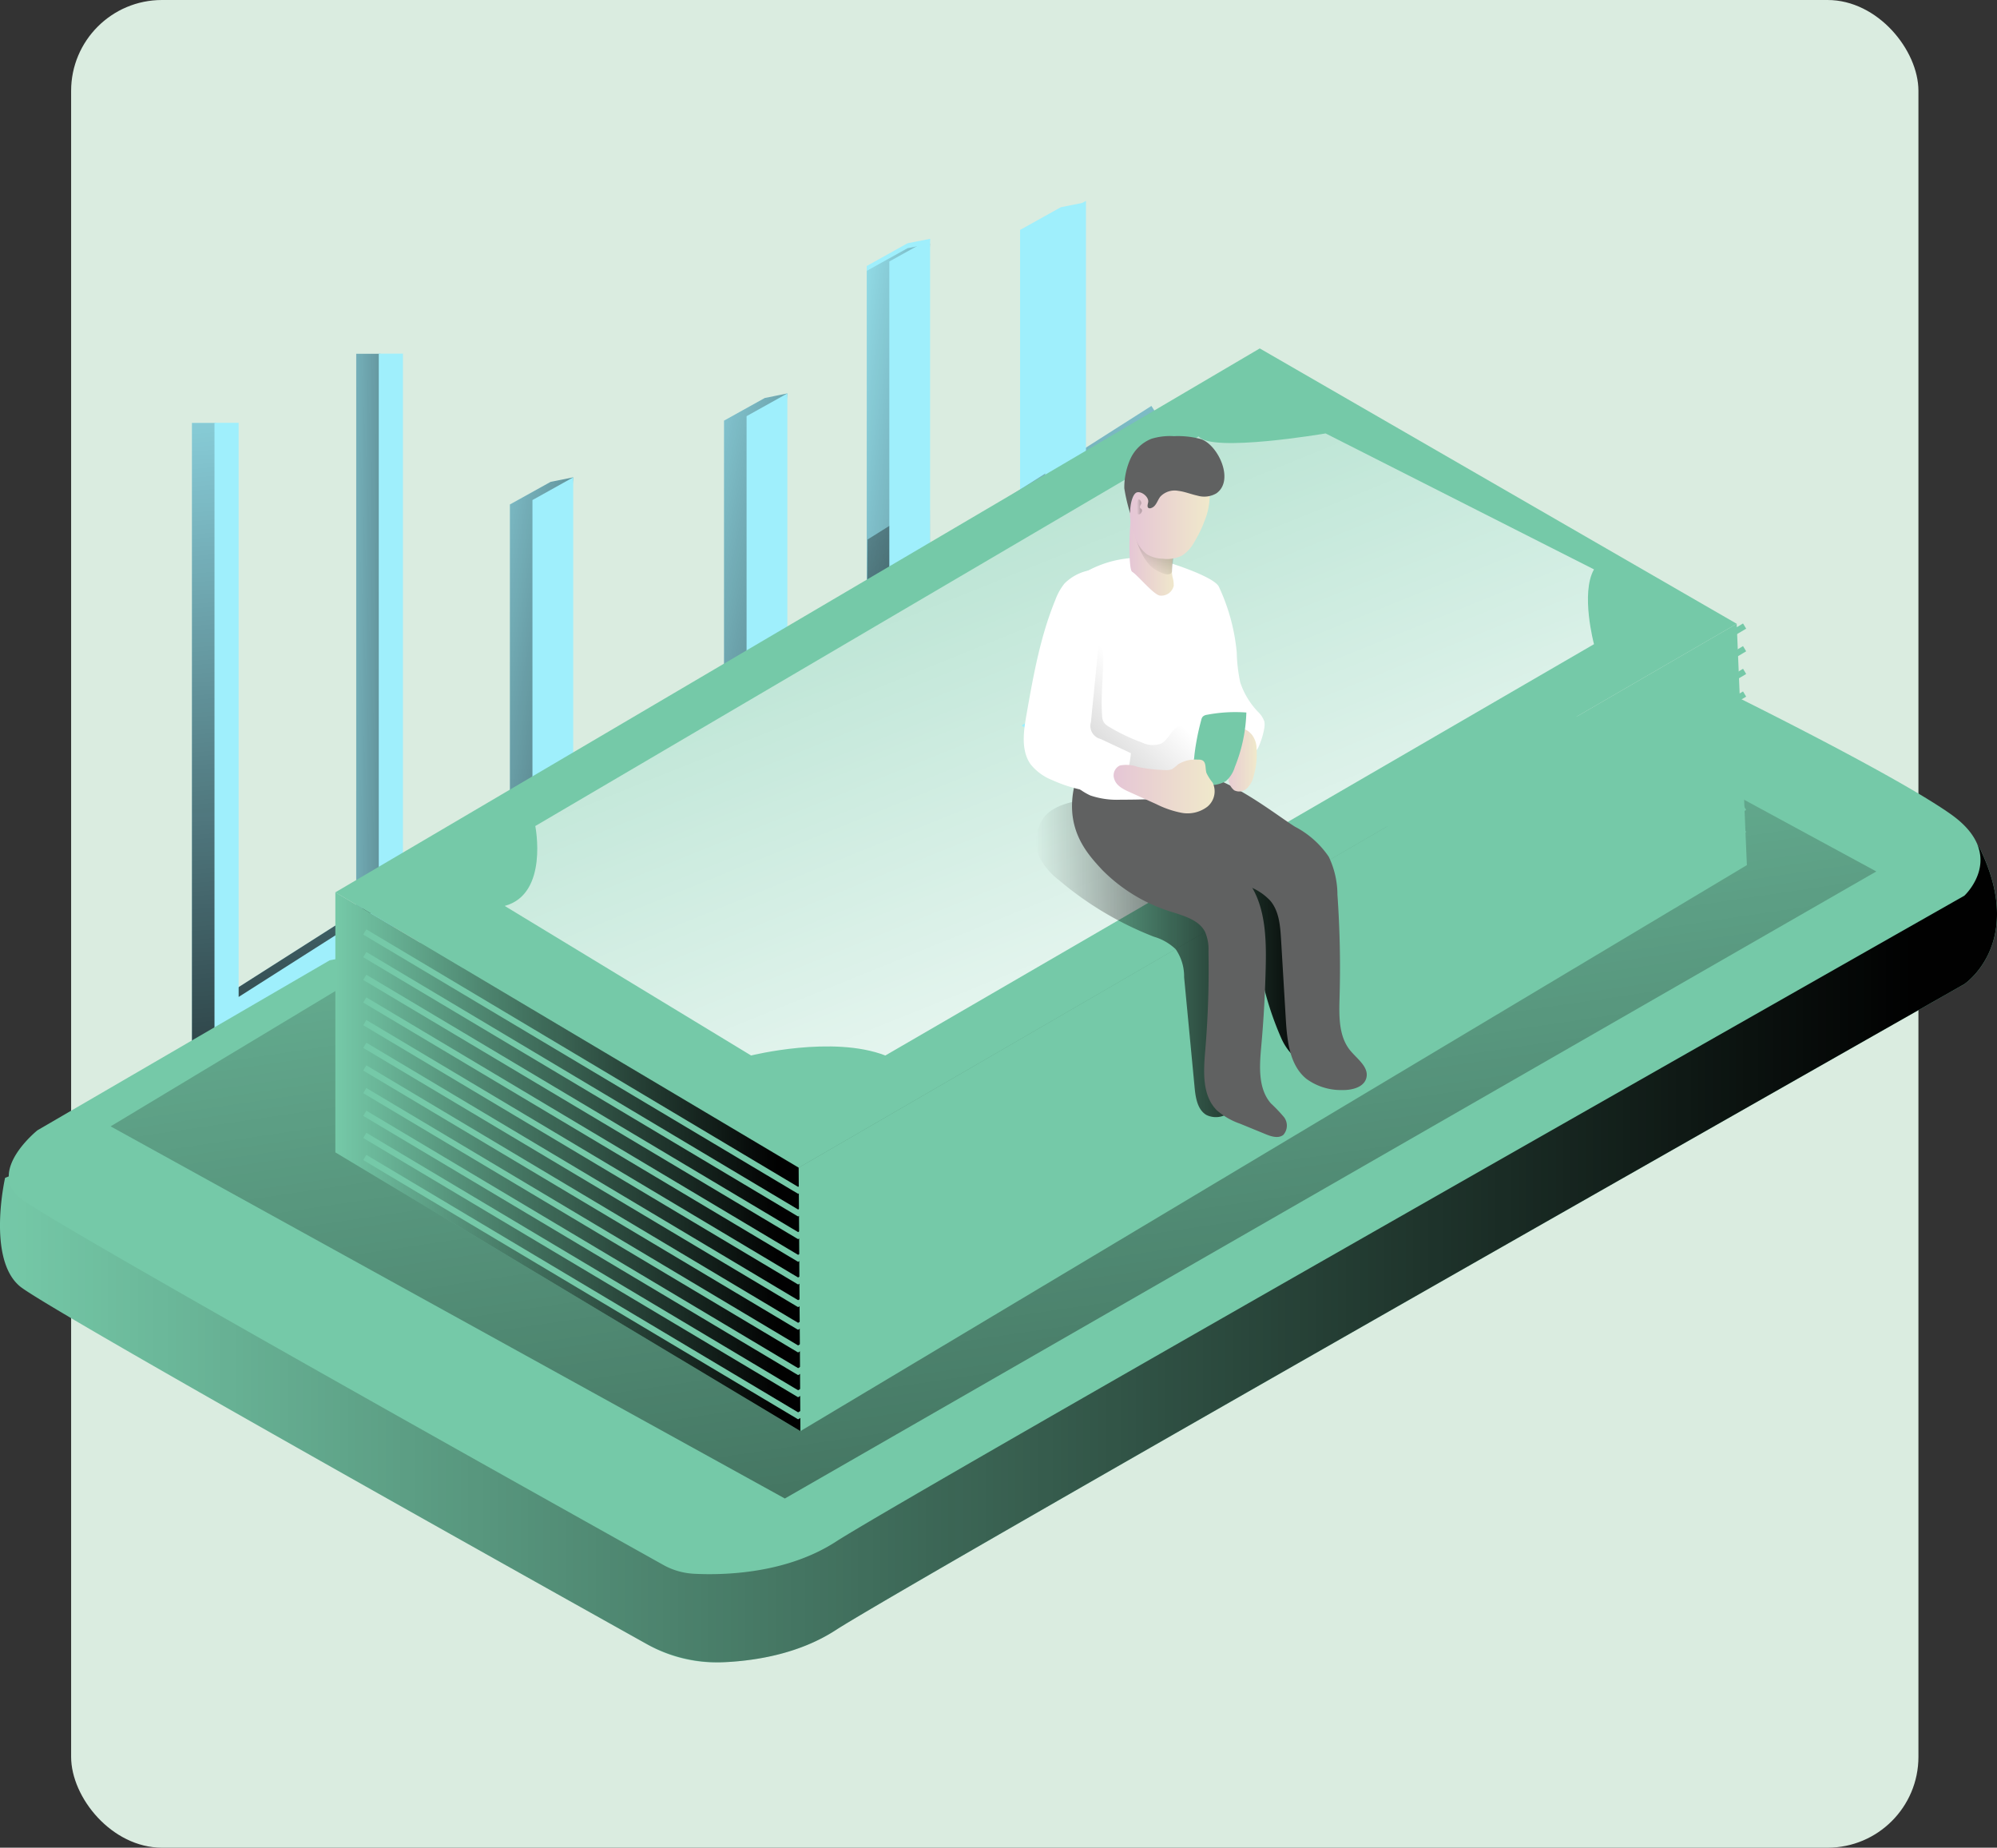 <svg xmlns="http://www.w3.org/2000/svg" xmlns:xlink="http://www.w3.org/1999/xlink" width="263.771" height="244" viewBox="0 0 263.771 244">
  <rect x="0" y="0" width="263.771" height="244" fill="#333333" stroke="none"/>
  <defs>
    <linearGradient id="linear-gradient" x1="0.457" y1="-0.036" x2="0.694" y2="2.86" gradientUnits="objectBoundingBox">
      <stop offset="0" stop-color="#010101" stop-opacity="0"/>
      <stop offset="0.95" stop-color="#010101"/>
    </linearGradient>
    <linearGradient id="linear-gradient-2" x1="0.456" y1="-0.036" x2="0.694" y2="2.859" xlink:href="#linear-gradient"/>
    <linearGradient id="linear-gradient-3" x1="0.389" y1="-0.287" x2="0.638" y2="1.511" xlink:href="#linear-gradient"/>
    <linearGradient id="linear-gradient-4" x1="-0.837" y1="-0.676" x2="2.985" y2="2.686" xlink:href="#linear-gradient"/>
    <linearGradient id="linear-gradient-5" x1="-0.639" y1="-0.661" x2="3.183" y2="3.236" xlink:href="#linear-gradient"/>
    <linearGradient id="linear-gradient-6" x1="-1.495" y1="-4.203" x2="4.498" y2="9.926" xlink:href="#linear-gradient"/>
    <linearGradient id="linear-gradient-7" x1="-0.329" y1="-0.214" x2="3.494" y2="3.077" xlink:href="#linear-gradient"/>
    <linearGradient id="linear-gradient-9" x1="-2.61" y1="-0.129" x2="7.407" y2="1.897" xlink:href="#linear-gradient"/>
    <linearGradient id="linear-gradient-10" x1="0.456" y1="-0.036" x2="0.694" y2="2.86" xlink:href="#linear-gradient"/>
    <linearGradient id="linear-gradient-11" x1="0" y1="0.5" x2="1" y2="0.5" xlink:href="#linear-gradient"/>
    <linearGradient id="linear-gradient-12" x1="0.294" y1="-0.265" x2="1.351" y2="2.665" xlink:href="#linear-gradient"/>
    <linearGradient id="linear-gradient-13" x1="-0.322" y1="-0.674" x2="1.001" y2="1.198" gradientUnits="objectBoundingBox">
      <stop offset="0" stop-color="#fff" stop-opacity="0"/>
      <stop offset="0.95" stop-color="#fff"/>
    </linearGradient>
    <linearGradient id="linear-gradient-14" x1="0" y1="0.5" x2="1" y2="0.5" xlink:href="#linear-gradient"/>
    <linearGradient id="linear-gradient-16" x1="0" y1="0.5" x2="1" y2="0.5" xlink:href="#linear-gradient"/>
    <linearGradient id="linear-gradient-17" x1="0.588" y1="0.432" x2="-1.856" y2="3.433" xlink:href="#linear-gradient"/>
    <linearGradient id="linear-gradient-18" x1="0.001" y1="0.499" x2="1" y2="0.499" gradientUnits="objectBoundingBox">
      <stop offset="0" stop-color="#e5c6d6"/>
      <stop offset="0.42" stop-color="#ead4d0"/>
      <stop offset="1" stop-color="#f0e9cb"/>
    </linearGradient>
    <linearGradient id="linear-gradient-19" x1="0" y1="0.499" x2="1.002" y2="0.499" xlink:href="#linear-gradient-18"/>
    <linearGradient id="linear-gradient-20" x1="0.197" y1="0.903" x2="1.747" y2="-1.491" xlink:href="#linear-gradient"/>
    <linearGradient id="linear-gradient-21" x1="0" y1="0.5" x2="1.001" y2="0.5" xlink:href="#linear-gradient-18"/>
    <linearGradient id="linear-gradient-22" x1="0" y1="0.498" x2="1.001" y2="0.498" xlink:href="#linear-gradient-18"/>
    <linearGradient id="linear-gradient-23" x1="0.201" y1="0.514" x2="3.486" y2="0.374" xlink:href="#linear-gradient"/>
  </defs>
  <rect id="Bg_Illustration" data-name="Bg Illustration" width="244" height="244" rx="12" transform="translate(9.394)" fill="#daece0"/>
  <g id="illustration_fb_left" transform="translate(-298.606 -4159)">
    <path id="Tracé_1858" data-name="Tracé 1858" d="M240.72,86.27l-5.289,3.3-.05,7.443,5.317-3.872Z" transform="translate(179.251 4140.38)" fill="url(#linear-gradient)"/>
    <path id="Tracé_1859" data-name="Tracé 1859" d="M72.87,145.552V63.343h3.192v76.4L199.6,61.1l1.713,2.689Z" transform="translate(251.088 4151.506)" fill="#9feffc"/>
    <path id="Tracé_1860" data-name="Tracé 1860" d="M153.53,120.193l-5.39,2.991v-41.6l5.39-2.991L156.5,78Z" transform="translate(217.815 4144.035)" fill="#9feffc"/>
    <path id="Tracé_1861" data-name="Tracé 1861" d="M204.214,94.133l-5.384,3V61.738l5.384-2.991,2.979-.6Z" transform="translate(195.408 4152.81)" fill="#9feffc"/>
    <path id="Tracé_1862" data-name="Tracé 1862" d="M238.054,86.8l-5.284,3.3-.05,7.449,5.312-3.872Z" transform="translate(180.427 4140.146)" fill="url(#linear-gradient-2)"/>
    <path id="Tracé_1863" data-name="Tracé 1863" d="M238,64.713l-5.384,3V25.138l5.384-3,2.979-.591Z" transform="translate(180.471 4168.989)" fill="#9feffc"/>
    <path id="Tracé_1864" data-name="Tracé 1864" d="M274.3,56.173l-5.384,2.991V16.6l5.384-3,2.979-.591Z" transform="translate(164.425 4172.764)" fill="#9feffc"/>
    <rect id="Rectangle_212" data-name="Rectangle 212" width="3.192" height="74.967" transform="translate(345.656 4205.721)" fill="#9feffc"/>
    <path id="Tracé_1865" data-name="Tracé 1865" d="M72.87,145.552V63.343h3.192v76.4L199.6,61.1l1.713,2.689Z" transform="translate(251.088 4151.506)" fill="url(#linear-gradient-3)"/>
    <path id="Tracé_1866" data-name="Tracé 1866" d="M153.53,120.193l-5.39,2.991v-41.6l5.39-2.991L156.5,78Z" transform="translate(217.815 4144.035)" fill="url(#linear-gradient-4)"/>
    <path id="Tracé_1867" data-name="Tracé 1867" d="M204.214,94.133l-5.384,3V61.738l5.384-2.991,2.979-.6Z" transform="translate(195.408 4152.81)" fill="url(#linear-gradient-5)"/>
    <path id="Tracé_1868" data-name="Tracé 1868" d="M238.054,86.8l-5.284,3.3-.05,7.449,5.312-3.872Z" transform="translate(180.427 4140.146)" fill="url(#linear-gradient-6)"/>
    <path id="Tracé_1869" data-name="Tracé 1869" d="M238,65.869,232.62,68.86V26.288L238,23.3l2.979-.6Z" transform="translate(180.471 4168.48)" fill="url(#linear-gradient-7)"/>
    <path id="Tracé_1870" data-name="Tracé 1870" d="M274.3,56.259,268.92,59.25V16.678l5.384-2.991,2.979-.6Z" transform="translate(164.425 4172.729)" fill="url(#linear-gradient-7)"/>
    <path id="Tracé_1871" data-name="Tracé 1871" d="M280.244,47.946l-5.384,2.991V15.551l5.384-2.991Z" transform="translate(161.8 4172.963)" fill="#9feffc"/>
    <rect id="Rectangle_213" data-name="Rectangle 213" width="3.192" height="74.967" transform="translate(345.656 4205.721)" fill="url(#linear-gradient-9)"/>
    <path id="Tracé_1872" data-name="Tracé 1872" d="M78.21,144.488V62.853H81.4v75.821L204.944,60.03l1.707,2.695Z" transform="translate(248.727 4151.979)" fill="#9feffc"/>
    <path id="Tracé_1873" data-name="Tracé 1873" d="M158.864,119.6l-5.384,3v-41.6L158.864,78Z" transform="translate(215.454 4144.035)" fill="#9feffc"/>
    <path id="Tracé_1874" data-name="Tracé 1874" d="M209.554,93.541l-5.384,2.991V61.146l5.384-3Z" transform="translate(193.047 4152.81)" fill="#9feffc"/>
    <path id="Tracé_1875" data-name="Tracé 1875" d="M243.394,85.74l-5.289,3.3-.045,7.449,5.306-3.872Z" transform="translate(178.065 4140.614)" fill="url(#linear-gradient-10)"/>
    <path id="Tracé_1876" data-name="Tracé 1876" d="M243.344,64.116l-5.384,3V24.541l5.384-2.991Z" transform="translate(178.111 4168.989)" fill="#9feffc"/>
    <rect id="Rectangle_214" data-name="Rectangle 214" width="3.192" height="74.392" transform="translate(348.636 4205.698)" fill="#9feffc"/>
    <path id="Tracé_1877" data-name="Tracé 1877" d="M71.74,233.718,28.866,250.774s-2.455,10.757,2.009,14.367c3.906,3.119,66.508,38.136,82.8,47.231a18.452,18.452,0,0,0,9.625,2.382c4.319-.139,10.305-1.021,15.316-4.28,8.978-5.831,149.036-85.289,149.036-85.289s8.09-5.384,2.12-17.776c-4.056-8.414-34.42-9.58-34.42-9.58Z" transform="translate(270.413 4063.77)" fill="#75c9a8"/>
    <path id="Tracé_1878" data-name="Tracé 1878" d="M71.74,233.718,28.866,250.774s-2.455,10.757,2.009,14.367c3.906,3.108,66.056,37.885,82.617,47.131a19.573,19.573,0,0,0,10.54,2.455c4.246-.218,9.848-1.172,14.579-4.252,8.978-5.831,149.036-85.289,149.036-85.289s8.09-5.384,2.12-17.776c-4.056-8.414-34.42-9.58-34.42-9.58Z" transform="translate(270.413 4063.77)" fill="url(#linear-gradient-11)"/>
    <path id="Tracé_1879" data-name="Tracé 1879" d="M72.652,212.78l-38.6,22.447s-6.723,5.384-2.26,8.978c4.107,3.281,73.092,41.8,84.915,48.414a9.312,9.312,0,0,0,4.067,1.172c3.967.206,12.2,0,18.753-4.246,8.978-5.836,149.036-85.295,149.036-85.295s5.836-5.384-1.8-10.774-30.526-16.6-30.526-16.6Z" transform="translate(269.5 4073.035)" fill="#75c9a8"/>
    <path id="Tracé_1880" data-name="Tracé 1880" d="M84.3,176.682,53.62,195.15l89.055,49.145L286.84,161.489,264.053,149.13Z" transform="translate(259.597 4112.593)" fill="url(#linear-gradient-12)"/>
    <path id="Tracé_1881" data-name="Tracé 1881" d="M106.82,119.316l122.1-71.826,63,36.362-123.9,71.826Z" transform="translate(236.08 4157.522)" fill="#75c9a8"/>
    <path id="Tracé_1882" data-name="Tracé 1882" d="M151.71,168.375s1.8,8.978-4.04,10.551l32.546,19.752s10.774-2.695,17.732,0l93.6-54.317s-1.8-6.735,0-9.876L256.1,116.53s-15.132,2.578-16.772.391Z" transform="translate(217.599 4099.708)" fill="url(#linear-gradient-13)"/>
    <path id="Tracé_1883" data-name="Tracé 1883" d="M106.82,176.22v34.342l61.425,36.808-.229-34.789Z" transform="translate(236.08 4100.618)" fill="#75c9a8"/>
    <path id="Tracé_1884" data-name="Tracé 1884" d="M341.744,144.53,340.4,112.66,216.5,184.486l.229,34.789Z" transform="translate(187.596 4128.714)" fill="#75c9a8"/>
    <path id="Tracé_1885" data-name="Tracé 1885" d="M106.82,176.22v34.342l61.425,36.808-.229-34.789Z" transform="translate(236.08 4100.618)" fill="url(#linear-gradient-14)"/>
    <path id="Tracé_1886" data-name="Tracé 1886" d="M341.744,144.53,340.4,112.66,216.5,184.486l.229,34.789Z" transform="translate(187.596 4128.714)" fill="url(#linear-gradient-14)"/>
    <path id="Tracé_1888" data-name="Tracé 1888" d="M170.862,187.9l-.206-.123L113.42,153.668l.413-.686,57.029,34,124.809-74.4.413.686Z" transform="translate(233.162 4128.75)" fill="#75c9a8"/>
    <path id="Tracé_1889" data-name="Tracé 1889" d="M170.862,193.264l-.206-.117L113.42,159.028l.413-.686,57.029,34,124.809-74.4.413.686Z" transform="translate(233.162 4126.38)" fill="#75c9a8"/>
    <path id="Tracé_1890" data-name="Tracé 1890" d="M170.862,198.634l-.206-.123L113.42,164.4l.413-.686L170.862,197.7,295.671,123.31l.413.686Z" transform="translate(233.162 4124.007)" fill="#75c9a8"/>
    <path id="Tracé_1891" data-name="Tracé 1891" d="M170.862,203.994l-.206-.123L113.42,169.758l.413-.686,57.029,34,124.809-74.4.413.686Z" transform="translate(233.162 4121.637)" fill="#75c9a8"/>
    <path id="Tracé_1892" data-name="Tracé 1892" d="M170.862,209.36l-.206-.123L113.42,175.118l.413-.686,57.029,34,124.809-74.4.413.686Z" transform="translate(233.162 4119.268)" fill="#75c9a8"/>
    <path id="Tracé_1893" data-name="Tracé 1893" d="M170.862,214.724l-.206-.123L113.42,180.488l.413-.686,57.029,34,124.809-74.4.413.686Z" transform="translate(233.162 4116.894)" fill="#75c9a8"/>
    <path id="Tracé_1894" data-name="Tracé 1894" d="M170.862,220.084l-.206-.117L113.42,185.848l.413-.686,57.029,34,124.809-74.4.413.686Z" transform="translate(233.162 4114.524)" fill="#75c9a8"/>
    <path id="Tracé_1895" data-name="Tracé 1895" d="M170.862,225.454l-.206-.123L113.42,191.212l.413-.681,57.029,33.991L295.671,150.13l.413.681Z" transform="translate(233.162 4112.15)" fill="#75c9a8"/>
    <path id="Tracé_1896" data-name="Tracé 1896" d="M170.862,230.814l-.206-.123L113.42,196.578l.413-.686,57.029,34,124.809-74.4.413.686Z" transform="translate(233.162 4109.781)" fill="#75c9a8"/>
    <path id="Tracé_1897" data-name="Tracé 1897" d="M274.6,205.287a5.239,5.239,0,0,0-.692,5.384,9.112,9.112,0,0,0,2.578,3.024,44.079,44.079,0,0,0,12.537,7.471,6.993,6.993,0,0,1,2.873,1.646,6.284,6.284,0,0,1,1.116,3.7L294.4,241.08c.128,1.361.379,2.924,1.551,3.621a2.851,2.851,0,0,0,3.515-.826,6.7,6.7,0,0,0,1.322-3.627c.625-5.116-.558-10.763,2.193-15.132a41.15,41.15,0,0,0,2.879,9.485c.748,1.674,2.36,3.621,4.04,2.857,1.177-.558,1.434-2.087,1.467-3.381a42.678,42.678,0,0,0-3.945-19.037,12.553,12.553,0,0,0-2.488-3.822,14.715,14.715,0,0,0-4.179-2.522l-7.4-3.409a24.551,24.551,0,0,0-5.435-2C284.629,202.67,276.957,202.391,274.6,205.287Z" transform="translate(161.995 4061.535)" fill="url(#linear-gradient-16)"/>
    <path id="Tracé_1898" data-name="Tracé 1898" d="M170.862,236.044l-.206-.123L113.42,201.808l.413-.686,57.029,34,124.809-74.4.413.686Z" transform="translate(233.162 4107.47)" fill="#75c9a8"/>
    <path id="Tracé_1899" data-name="Tracé 1899" d="M170.862,241.274l-.206-.123L113.42,207.038l.413-.686,57.029,34,124.809-74.4.413.686Z" transform="translate(233.162 4105.157)" fill="#75c9a8"/>
    <path id="Tracé_1900" data-name="Tracé 1900" d="M279.75,185.194l5.836,3.666s2.84-1.8,1.942-3S281.842,183.922,279.75,185.194Z" transform="translate(159.213 4069.648)" fill="none" stroke="#9feffc" stroke-miterlimit="10" stroke-width="5.71"/>
    <path id="Tracé_1901" data-name="Tracé 1901" d="M285.936,208.4a21.891,21.891,0,0,0,9.441,5.641c1.59.519,3.392,1.066,4.157,2.55a5.758,5.758,0,0,1,.458,2.578,127.274,127.274,0,0,1-.43,13.129c-.234,2.79-.418,5.937,1.557,7.889a9.3,9.3,0,0,0,3.058,1.752l3.348,1.373c.759.318,1.7.608,2.349.106a1.843,1.843,0,0,0,.117-2.321,20.272,20.272,0,0,0-1.758-1.847c-1.707-1.97-1.507-4.9-1.272-7.5q.491-5.423.6-10.869c.084-4.162-.167-8.754-3.035-11.767-1.573-1.674-3.749-2.6-5.423-4.157-1.59-1.484-2.661-3.459-4.224-4.977-2.684-2.594-10.6-8.414-11.951-4.826C280.228,202.375,283.877,206.158,285.936,208.4Z" transform="translate(158.233 4065.457)" fill="#606161"/>
    <path id="Tracé_1902" data-name="Tracé 1902" d="M319.6,203.9a12.2,12.2,0,0,1,4.464,3.967,11.677,11.677,0,0,1,1.149,5.022q.48,6.8.279,13.614c-.067,2.422-.123,5.089,1.417,6.958.921,1.116,2.461,2.17,2.131,3.582-.3,1.283-1.936,1.674-3.253,1.635a7.711,7.711,0,0,1-4.665-1.473c-2.232-1.8-2.555-5.022-2.728-7.856l-.631-10.6c-.106-1.774-.262-3.683-1.4-5.05a7.472,7.472,0,0,0-2.756-1.864c-4.285-1.97-9.284-3.314-11.935-7.22-1.228-1.819-1.735-4.413-.374-6.137C305.632,193.017,316.016,201.66,319.6,203.9Z" transform="translate(150.047 4064.27)" fill="#606161"/>
    <path id="Tracé_1903" data-name="Tracé 1903" d="M304.443,168.656a10.442,10.442,0,0,1-.7,2.232,1.885,1.885,0,0,1-.357.558,1.672,1.672,0,0,1-.469.19c-2.41.614-4.971-.7-6.472-2.645a6.018,6.018,0,0,0,0,.63,9.73,9.73,0,0,1-.234,2.232c-.441,1.8-1.841,3.175-3.175,4.464a5.781,5.781,0,0,1-1.562,1.161,5.234,5.234,0,0,1-1.841.34c-1.373.067-2.751.084-4.146.084a10.908,10.908,0,0,1-3.978-.558,8.1,8.1,0,0,1-4.062-4.19,24.367,24.367,0,0,1-1.59-5.736,20.285,20.285,0,0,1-.418-3.554,13.609,13.609,0,0,1,.4-3.063,31.484,31.484,0,0,1,1.456-4.782c.848-2.1,1.529-6.952,3.6-8.2a14.435,14.435,0,0,1,9.011-1.746c.932.106,7.811,2.232,8.565,3.683a26.094,26.094,0,0,1,2.371,8.7,20.871,20.871,0,0,0,.463,3.956,10.323,10.323,0,0,0,2.338,3.878,3.252,3.252,0,0,1,.848,1.289,2.734,2.734,0,0,1-.056,1.082Z" transform="translate(161.118 4086.705)" fill="#fff"/>
    <path id="Tracé_1904" data-name="Tracé 1904" d="M297.437,176.888a3.536,3.536,0,0,0-.435-1.73,1.624,1.624,0,0,0-1.5-.82c-1.188.139-1.568,1.763-2.622,2.332a3.193,3.193,0,0,1-2.561-.128,24.388,24.388,0,0,1-4.358-2.081,1.991,1.991,0,0,1-.692-.6,1.953,1.953,0,0,1-.218-.893c-.234-3.314.391-6.645.061-9.948a4.419,4.419,0,0,0-1.01-2.74.921.921,0,0,0-.647-.324,1.066,1.066,0,0,0-.675.43,11.974,11.974,0,0,0-2.678,6.428,32.015,32.015,0,0,0,.095,7.047,11.378,11.378,0,0,0,.463,2.639,6.422,6.422,0,0,0,3,3.448,7.912,7.912,0,0,0,4.519.859,19.453,19.453,0,0,1,2.79-.279c.5,0,1,.128,1.5.106a6.075,6.075,0,0,0,1.624-.374C296.159,179.589,297.437,179.349,297.437,176.888Z" transform="translate(159.124 4080.51)" fill="url(#linear-gradient-17)"/>
    <path id="Tracé_1905" data-name="Tracé 1905" d="M275.925,150.578a7.553,7.553,0,0,0-1.205,2.154c-2,4.86-2.924,10.082-3.833,15.26-.385,2.187-.714,4.648.558,6.456a6.913,6.913,0,0,0,2.851,2.087,18.971,18.971,0,0,0,8.989,1.674,15.918,15.918,0,0,0,1.412-5.228l-3.989-1.869a1.78,1.78,0,0,1-1.294-2.232l1.428-14.345a6.59,6.59,0,0,1,.379-1.919c.709-1.674,2.622-3.431-.156-3.861A6.344,6.344,0,0,0,275.925,150.578Z" transform="translate(163.284 4085.479)" fill="#fff"/>
    <path id="Tracé_1906" data-name="Tracé 1906" d="M318.1,189.179c-.3.335-.759.642-.72,1.088.028.324.312.558.5.815a3.621,3.621,0,0,1,.407,1.847,2.025,2.025,0,0,0,.764,1.674,1.479,1.479,0,0,0,1.7-.285,3.347,3.347,0,0,0,.865-1.612,10.479,10.479,0,0,0,.385-3.577,3.074,3.074,0,0,0-.614-1.864C319.521,185.118,318.935,188.253,318.1,189.179Z" transform="translate(142.581 4068.766)" fill="url(#linear-gradient-18)"/>
    <path id="Tracé_1907" data-name="Tracé 1907" d="M311.64,183.575a1.05,1.05,0,0,1,.212-.491.993.993,0,0,1,.558-.246,19.83,19.83,0,0,1,5.2-.3,20.772,20.772,0,0,1-1.529,7.214A3.906,3.906,0,0,1,314.9,191.6a4.076,4.076,0,0,1-2.678.474,2.086,2.086,0,0,1-1.211-.318c-.909-.736-.329-2.634-.257-3.632A31.812,31.812,0,0,1,311.64,183.575Z" transform="translate(145.619 4070.554)" fill="#75c9a8"/>
    <path id="Tracé_1908" data-name="Tracé 1908" d="M295.918,143.491c.709.413,2.879,3.091,3.694,3.147a1.674,1.674,0,0,0,1.8-1.3,3.8,3.8,0,0,0-.162-1.166c-.324-1.629.43-3.4-.19-4.943a2.835,2.835,0,0,0-1.836-1.674c-.82-.229-3.348-1.992-3.454-1.116C295.471,138.575,295.471,143.228,295.918,143.491Z" transform="translate(152.225 4091.015)" fill="url(#linear-gradient-19)"/>
    <path id="Tracé_1909" data-name="Tracé 1909" d="M296.27,138s.742,4.692,3.052,6.032,2.2.039,2.2.039l.257-3.13Z" transform="translate(151.91 4090.217)" fill="url(#linear-gradient-20)"/>
    <path id="Tracé_1910" data-name="Tracé 1910" d="M296.676,126.142a4.882,4.882,0,0,0-1.027,3.08,9.055,9.055,0,0,0,.67,3.225,4.681,4.681,0,0,0,1.618,2.349,4.357,4.357,0,0,0,2.048.558,4.464,4.464,0,0,0,2.533-.4,4.7,4.7,0,0,0,1.6-1.724,16.273,16.273,0,0,0,1.373-2.79,9.263,9.263,0,0,0,.692-4.151,5.022,5.022,0,0,0-1.947-3.632,5.8,5.8,0,0,0-2.025-.792,5.049,5.049,0,0,0-2.232-.089,4.464,4.464,0,0,0-2.678,2.02,10.216,10.216,0,0,0-1.228,3.191" transform="translate(152.186 4097.428)" fill="url(#linear-gradient-21)"/>
    <path id="Tracé_1911" data-name="Tracé 1911" d="M306.519,124.705a3.175,3.175,0,0,1-2.516.307c-.848-.184-1.674-.53-2.528-.63a2.6,2.6,0,0,0-2.371.764c-.4.519-.558,1.3-1.2,1.5a.413.413,0,0,1-.363,0c-.218-.162-.089-.5-.039-.764.117-.647-.8-1.434-1.44-1.311s-.988,1.741-.932,2.79a23.081,23.081,0,0,1-.781-3.314,9.289,9.289,0,0,1,.787-3.85,5.167,5.167,0,0,1,2.79-2.689,8.314,8.314,0,0,1,2.974-.346,11.651,11.651,0,0,1,3.549.379C306.7,118.261,308.951,122.975,306.519,124.705Z" transform="translate(152.76 4099.439)" fill="#606161"/>
    <path id="Tracé_1912" data-name="Tracé 1912" d="M298.615,195.114a2.126,2.126,0,0,0,.9-.117,4.793,4.793,0,0,0,.826-.647,4.3,4.3,0,0,1,2.622-.614,1.256,1.256,0,0,1,.558.078c.558.268.379,1.077.558,1.674a6.253,6.253,0,0,0,.815,1.278,2.628,2.628,0,0,1-.714,3.2,4.324,4.324,0,0,1-3.376.792,12.833,12.833,0,0,1-3.348-1.149l-3.415-1.54c-.8-.357-1.813-.815-2.115-1.713a1.44,1.44,0,0,1,.72-1.847,4.388,4.388,0,0,1,2.366.19,21.022,21.022,0,0,0,3.6.413Z" transform="translate(153.878 4065.581)" fill="url(#linear-gradient-22)"/>
    <path id="Tracé_1913" data-name="Tracé 1913" d="M297.587,133.124c0-.162.139-.29.173-.446a.558.558,0,0,0-.251-.524.1.1,0,0,0-.061-.033c-.05,0-.084.05-.106.095a4.063,4.063,0,0,0-.3.787,1.361,1.361,0,0,0,.05.831.441.441,0,0,0,.34.285.43.43,0,0,0,.34-.257.452.452,0,0,0,.039-.43C297.733,133.32,297.56,133.3,297.587,133.124Z" transform="translate(151.586 4092.816)" fill="url(#linear-gradient-23)"/>
  </g>
</svg>
